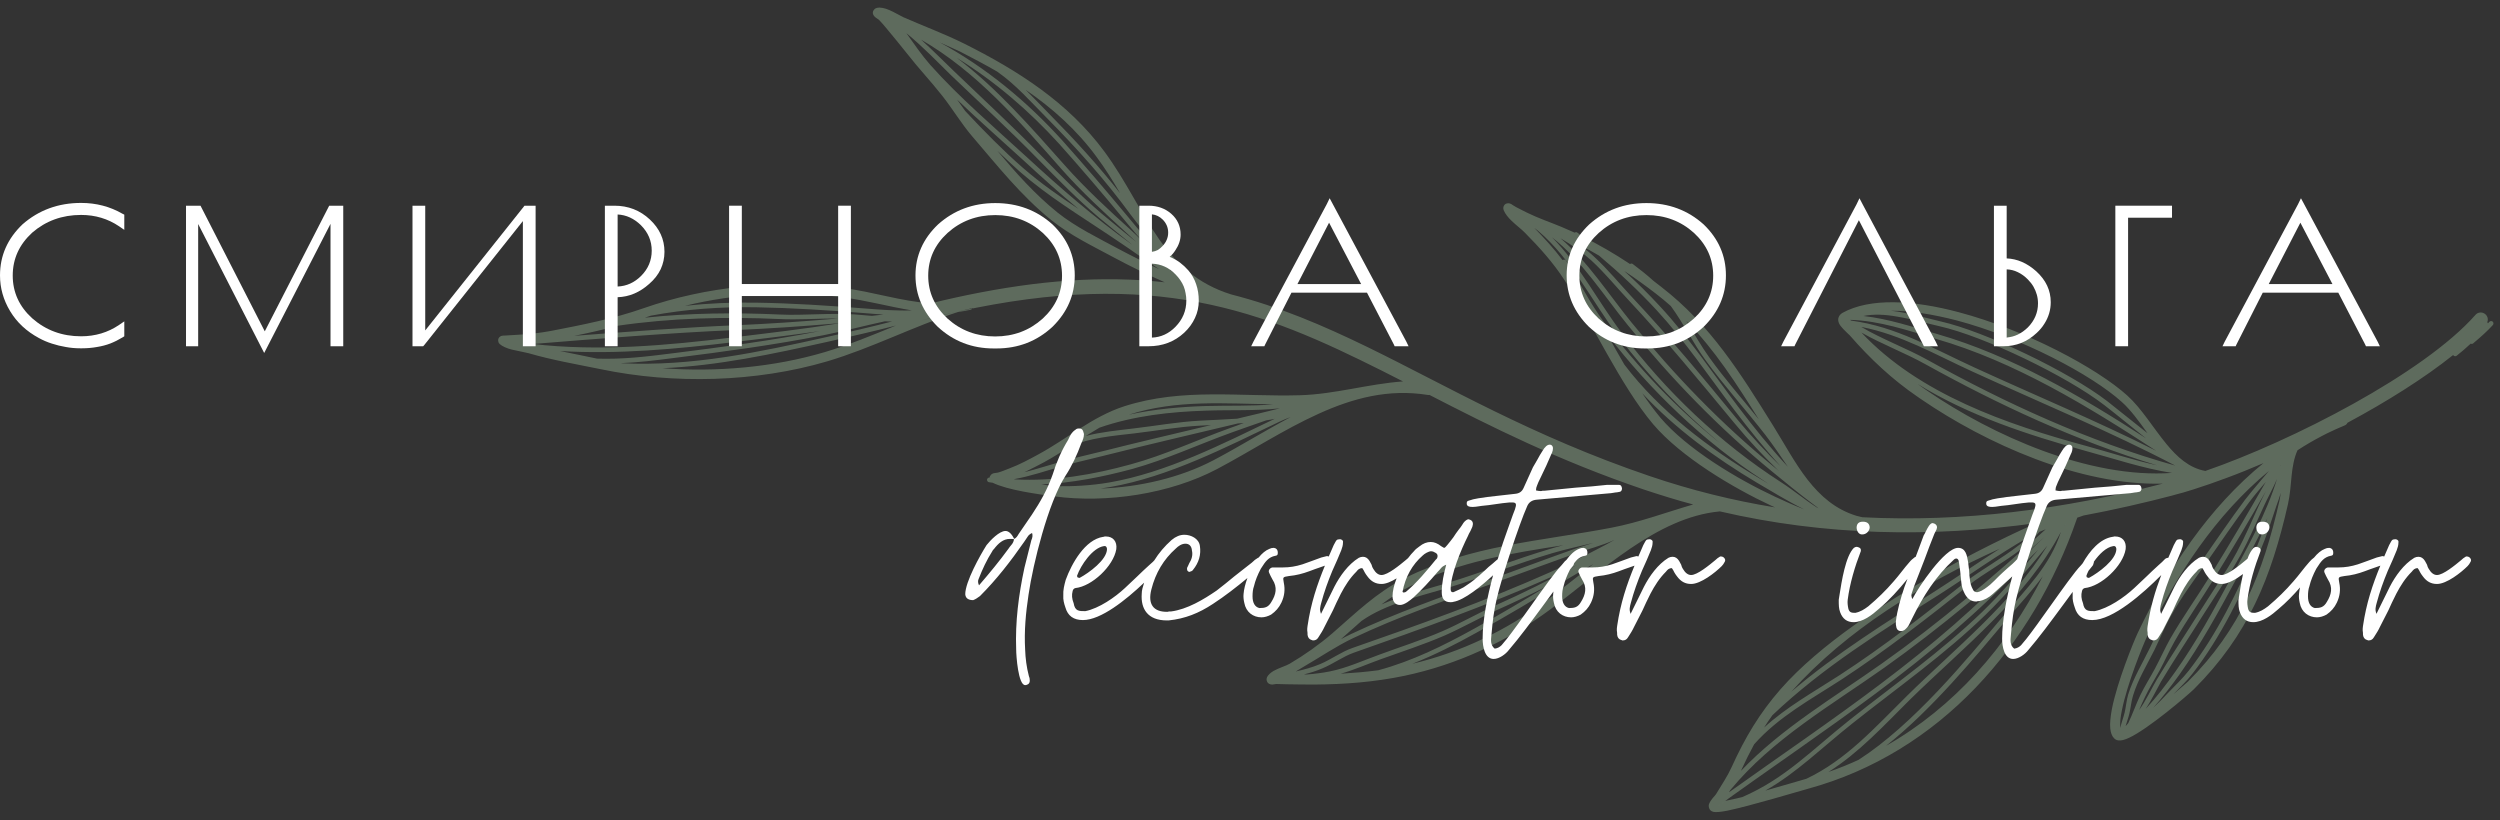 <?xml version="1.0" encoding="UTF-8"?> <svg xmlns="http://www.w3.org/2000/svg" width="259" height="85" viewBox="0 0 259 85" fill="none"><rect x="0" y="0" width="259" height="85" fill="#333333" stroke="none"/> <path fill-rule="evenodd" clip-rule="evenodd" d="M100.804 31.902C100.74 32.001 100.634 32.069 100.509 32.1C100.095 32.198 99.674 32.259 99.257 32.319C94.666 33.794 90.335 36.058 85.713 37.431C78.312 39.615 69.785 39.816 62.266 38.254C59.74 37.738 57.223 37.309 54.732 36.585C54.334 36.479 53.621 36.365 52.995 36.21C52.483 36.077 52.04 35.88 51.778 35.649C51.615 35.501 51.619 35.353 51.607 35.243C51.611 35.095 51.672 34.977 51.808 34.871C51.858 34.83 51.949 34.784 52.074 34.773C52.15 34.765 52.279 34.769 52.351 34.761C52.809 34.735 53.268 34.708 53.727 34.678C54.846 34.621 55.975 34.488 57.083 34.284C60.286 33.666 63.597 33.017 66.679 31.929C73.224 29.646 80.409 28.975 87.287 29.825C90.445 30.227 93.369 31.22 96.417 31.425H96.436C99.894 30.575 103.405 29.889 106.958 29.438C110.295 29.028 113.65 28.835 117.025 28.971C118.246 29.013 119.456 29.112 120.669 29.248C118.872 28.452 117.124 27.599 115.448 26.7C113.26 25.521 110.894 24.395 108.945 22.825C105.752 20.254 103.333 17.164 100.698 14.097C99.587 12.792 98.7 11.299 97.638 9.949C96.474 8.462 95.151 7.067 93.983 5.566C93.263 4.644 92.512 3.761 91.772 2.858C91.541 2.589 91.333 2.331 91.086 2.081C90.984 1.982 90.749 1.857 90.646 1.759C90.544 1.656 90.48 1.554 90.453 1.482C90.4 1.323 90.423 1.19 90.502 1.072C90.567 0.974 90.665 0.852 90.882 0.811C91.227 0.739 91.663 0.845 92.125 1.038C92.645 1.262 93.213 1.607 93.566 1.774C95.67 2.703 97.835 3.499 99.894 4.523C105.438 7.298 110.663 10.62 114.409 15.693C116.653 18.73 118.128 22.006 120.089 24.793C121.856 27.303 124.024 29.404 127.551 30.503C132.514 31.77 137.049 33.707 141.686 35.963C150.016 40.02 158.677 45.169 170.927 49.329C175.227 50.792 179.561 51.862 183.899 52.567C183.762 52.506 183.626 52.446 183.493 52.385C179.5 50.523 174.139 47.327 171.269 43.952C167.89 39.944 164.99 33.533 162.081 29.017C160.898 27.186 159.484 25.631 157.964 24.092C157.634 23.754 157.076 23.333 156.606 22.882C156.238 22.533 155.943 22.158 155.795 21.805C155.696 21.574 155.757 21.422 155.802 21.324C155.878 21.168 156.015 21.066 156.254 21.058C156.326 21.051 156.439 21.077 156.557 21.138C156.693 21.218 156.932 21.396 157.069 21.456C157.459 21.654 157.831 21.858 158.218 22.04C159.363 22.605 160.588 23.015 161.763 23.504C162.226 23.697 162.688 23.91 163.132 24.103C163.219 24.038 163.348 24.027 163.427 24.11C163.59 24.239 163.75 24.353 163.909 24.486C165.638 25.343 167.265 26.283 168.868 27.352C168.956 27.292 169.085 27.277 169.164 27.36C169.904 27.914 170.628 28.486 171.299 29.097C171.557 29.294 171.837 29.502 172.099 29.718C177.225 33.677 180.312 38.67 183.683 44.078C184.85 45.947 185.923 47.975 187.281 49.719C188.597 51.392 190.159 52.779 192.346 53.443C192.536 53.5 192.745 53.549 192.934 53.587C203.304 54.122 213.728 52.791 224.068 50.102C215.472 50.349 205.705 45.92 199.081 41.393C198.944 41.298 198.804 41.2 198.663 41.105C196.009 39.292 193.742 37.161 191.634 34.742C191.49 34.591 191.209 34.359 190.982 34.105C190.773 33.889 190.583 33.669 190.508 33.453C190.432 33.26 190.413 33.078 190.47 32.907C190.527 32.733 190.64 32.558 190.864 32.422C193.73 30.826 198.224 31.091 202.925 32.346C209.868 34.185 217.262 38.136 220.412 41.002C221.876 42.33 223.055 44.309 224.424 45.977C225.539 47.338 226.782 48.483 228.473 48.791C237.445 45.693 251.11 38.69 256.46 32.619C256.721 32.316 257.18 32.289 257.484 32.555C257.73 32.767 257.798 33.093 257.681 33.381C257.719 33.415 257.726 33.468 257.749 33.502C257.798 33.442 257.848 33.4 257.897 33.34C257.995 33.237 258.147 33.241 258.246 33.324C258.348 33.423 258.344 33.571 258.261 33.673C257.631 34.363 256.938 34.966 256.221 35.573C256.153 35.637 256.047 35.645 255.967 35.599C255.493 36.035 255.004 36.471 254.507 36.854C254.405 36.938 254.234 36.915 254.17 36.813C254.17 36.794 254.151 36.797 254.147 36.779C251.144 39.182 247.257 41.62 243.193 43.801C243.151 43.914 243.049 44.017 242.927 44.066C242.29 44.335 241.669 44.601 241.073 44.9C240.914 44.991 240.74 45.063 240.58 45.154C239.704 45.609 238.851 46.102 238.021 46.648C237.657 47.456 237.509 48.358 237.414 49.249C237.316 50.254 237.251 51.255 237.035 52.218C235.31 59.817 232.925 65.788 227.275 71.412C226.619 72.049 222.559 75.518 220.568 76.436C220.128 76.648 219.749 76.739 219.506 76.709C219.283 76.697 219.127 76.602 219.002 76.466C218.793 76.246 218.668 75.912 218.623 75.454C218.57 74.945 218.649 74.255 218.79 73.467C219.351 70.608 221.038 66.494 221.463 65.588C224.579 58.986 228.838 52.586 234.517 47.96L234.483 47.983C233.19 48.536 231.878 49.075 230.544 49.56C229.459 49.962 228.356 50.353 227.245 50.702C226.889 50.812 226.528 50.921 226.153 51.035C225.975 51.088 225.793 51.126 225.596 51.183C225.38 51.244 225.167 51.301 224.951 51.361C224.269 51.539 223.582 51.718 222.919 51.877C221.349 52.26 219.764 52.62 218.172 52.95C217.394 53.102 216.617 53.253 215.855 53.405C215.643 53.481 215.426 53.557 215.195 53.636C215.199 53.674 215.184 53.693 215.169 53.731C210.63 66.865 201.01 77.975 187.292 81.721C186.5 81.93 181.396 83.477 178.958 83.985C178.234 84.129 177.718 84.163 177.514 84.11C177.248 84.045 177.119 83.894 177.066 83.716C177.013 83.572 176.998 83.408 177.089 83.215C177.15 83.079 177.259 82.904 177.407 82.722C177.555 82.54 177.741 82.358 177.817 82.218C178.37 81.296 178.966 80.428 179.402 79.461C180.793 76.409 182.272 73.903 184.49 71.374C192.601 62.152 210.99 54.19 210.99 54.19C200.032 55.706 189.048 55.509 178.181 52.98C178.162 52.98 178.162 52.98 178.143 52.984C174.871 53.295 171.818 54.857 168.933 56.81C165.998 58.8 163.23 61.182 160.656 63.1C156.125 66.471 151.014 68.848 145.485 70.016C142.414 70.657 139.335 70.896 136.184 70.919C135.24 70.922 134.319 70.907 133.375 70.892C132.988 70.892 132.597 70.877 132.207 70.862C132.192 70.862 131.919 70.911 131.809 70.922C131.661 70.919 131.566 70.888 131.486 70.843C131.369 70.782 131.286 70.68 131.255 70.57C131.21 70.464 131.195 70.32 131.27 70.145C131.377 69.933 131.612 69.705 131.941 69.508C132.465 69.212 133.272 68.966 133.602 68.769C135.119 67.878 136.67 66.782 138.008 65.633C140.488 63.483 142.581 61.39 145.55 59.892C152.363 56.476 159.594 56.078 166.946 54.671C169.843 54.118 172.581 53.087 175.413 52.264C173.707 51.812 172.012 51.282 170.309 50.717C161.444 47.71 154.441 44.18 148.094 40.915C148.041 40.923 147.969 40.93 147.912 40.915C143.84 40.259 140.139 41.26 136.594 42.872C132.973 44.51 129.53 46.777 126.08 48.597C121.192 51.175 114.663 52.15 109.241 51.426C107.591 51.206 104.376 50.777 102.84 50.011C102.708 49.989 102.598 49.981 102.465 49.958C102.332 49.936 102.245 49.814 102.253 49.685C102.275 49.553 102.397 49.465 102.526 49.473C102.533 49.359 102.598 49.261 102.696 49.158C102.749 49.117 102.833 49.052 102.977 49.022C103.106 48.992 103.364 48.984 103.485 48.931C103.864 48.821 104.217 48.658 104.573 48.529C105.639 48.127 106.602 47.604 107.599 47.062C110.606 45.431 113.165 43.164 116.471 42.091C122.512 40.153 128.537 41.127 134.717 40.946C138.323 40.836 141.777 39.77 145.353 39.516C143.851 38.75 142.372 37.996 140.916 37.294C128.533 31.254 116.904 27.603 95.234 33.241L100.804 31.902ZM236.262 48.225L236.281 48.241C236.296 48.203 236.292 48.184 236.307 48.146L236.262 48.225ZM225.152 71.939C225.865 71.332 226.422 70.832 226.642 70.646C232.144 65.167 234.449 59.335 236.136 51.941C236.201 51.657 236.246 51.358 236.288 51.058C236.152 51.517 235.992 51.975 235.833 52.415C235.31 53.977 234.821 55.536 234.165 57.06C232.28 61.432 230.085 66.005 227.146 69.781C226.544 70.562 225.819 71.245 225.152 71.939ZM222.293 73.444C223.408 72.242 224.42 70.926 225.357 69.595C227.552 66.498 229.342 63.203 231.143 59.855C232.868 56.639 234.825 53.178 235.901 49.606C235.484 50.607 234.919 51.585 234.483 52.552C233.725 54.194 233.027 55.847 232.155 57.447C231.018 59.517 229.649 61.496 228.39 63.483C226.896 65.864 225.326 68.215 223.874 70.63C223.359 71.548 222.888 72.553 222.293 73.444ZM235.063 48.787C229.577 53.322 225.463 59.544 222.422 65.967C222.012 66.839 220.371 70.839 219.821 73.618C219.684 74.278 219.616 74.873 219.662 75.313C219.665 75.347 219.665 75.385 219.669 75.423C219.764 74.877 219.988 74.358 220.117 73.812C220.257 73.205 220.302 72.557 220.481 71.95C220.996 70.278 221.963 68.704 222.725 67.135C223.324 65.933 223.825 64.685 224.485 63.529C225.596 61.576 226.945 59.764 228.235 57.917C229.672 55.873 231.067 53.799 232.58 51.786C233.376 50.747 234.241 49.791 235.063 48.787ZM220.208 75.237C220.306 75.135 220.405 75.017 220.488 74.915C220.943 73.967 221.285 72.955 221.743 72.007C222.202 71.059 222.775 70.172 223.271 69.235C223.814 68.223 224.28 67.161 224.841 66.164C226.096 63.976 227.586 61.891 228.917 59.745C230.915 56.522 232.853 53.23 234.734 49.928C234.142 50.633 233.532 51.339 232.978 52.078C231.48 54.069 230.085 56.146 228.648 58.19C227.378 60.014 226.028 61.807 224.932 63.76C224.272 64.916 223.772 66.164 223.192 67.347C222.422 68.879 221.474 70.43 220.977 72.083C220.795 72.674 220.75 73.304 220.606 73.91C220.503 74.362 220.329 74.801 220.208 75.237ZM221.607 73.569C222.32 72.595 222.847 71.415 223.461 70.376C224.913 67.965 226.487 65.614 227.981 63.233C229.236 61.242 230.604 59.282 231.727 57.216C232.58 55.635 233.281 54 234.021 52.358C234.248 51.854 234.51 51.369 234.756 50.864C233.001 53.955 231.188 57.011 229.334 60.018C228.019 62.16 226.547 64.223 225.296 66.433C224.731 67.43 224.265 68.473 223.723 69.485C223.222 70.403 222.65 71.29 222.21 72.234C221.994 72.663 221.8 73.125 221.607 73.569ZM223.059 73.345C223.582 72.852 224.102 72.341 224.583 71.81C225.319 71.036 226.111 70.312 226.763 69.47C229.672 65.732 231.852 61.201 233.721 56.867C234.165 55.805 234.536 54.736 234.908 53.667C233.899 55.889 232.716 58.053 231.613 60.101C229.808 63.453 227.984 66.767 225.793 69.883C224.932 71.074 224.037 72.253 223.059 73.345ZM192.82 33.867C194.997 35.156 197.53 36.081 199.68 37.279C207.816 41.799 216.389 45.723 225.372 48.241C218.551 44.673 211.309 41.685 204.324 38.485C200.472 36.722 196.942 34.663 192.82 33.867ZM198.641 39.763C198.838 39.907 199.058 40.07 199.274 40.214C199.414 40.309 199.554 40.407 199.691 40.502C206.395 45.094 216.412 49.606 225.023 48.995C221.948 48.514 218.987 47.505 215.969 46.686C210.179 45.078 203.938 43.057 198.641 39.763ZM191.675 33.135C191.713 33.165 191.736 33.184 191.774 33.214C196.434 33.832 200.282 36.115 204.522 38.06C210.774 40.93 217.227 43.611 223.389 46.709C216.276 42.068 208.704 37.453 200.567 35.106C197.636 34.227 194.747 33.23 191.675 33.135ZM192.843 34.454C198.823 40.832 207.904 43.964 216.105 46.193C218.57 46.864 220.996 47.668 223.487 48.21C215.089 45.67 207.073 41.947 199.429 37.711C197.355 36.559 194.959 35.656 192.843 34.454ZM195.899 32.191C197.674 32.399 199.498 32.93 201.029 33.294C205.712 34.348 214.368 38.538 218.293 41.548C219.715 42.659 221.084 43.793 222.486 44.885C221.63 43.698 220.788 42.511 219.813 41.636C216.727 38.852 209.489 34.996 202.717 33.195C200.309 32.574 197.966 32.183 195.899 32.191ZM193.037 32.737C195.649 33.025 198.174 33.878 200.722 34.614C208.4 36.839 215.601 41.048 222.358 45.431C220.894 44.29 219.483 43.107 218.001 41.965C214.137 38.985 205.579 34.841 200.935 33.798C199.592 33.495 198.053 33.04 196.495 32.794C195.312 32.581 194.121 32.517 193.037 32.737ZM213.91 54.413L213.929 54.41L213.94 54.353L213.91 54.413ZM189.423 79.977C190.492 79.609 191.52 79.192 192.544 78.722C198.227 75.067 203.748 68.337 207.551 63.806C209.936 60.95 212.363 58.66 213.515 55.096C209.815 62.084 203.464 67.002 197.905 72.447C195.137 75.196 192.597 77.979 189.423 79.977ZM182.883 81.911C184.835 81.361 186.682 80.807 187.114 80.69L187.133 80.686C191.289 78.718 194.25 75.359 197.556 72.098C202.626 67.104 208.37 62.581 212.128 56.507C210.073 58.983 207.98 61.477 205.693 63.699C201.462 67.813 196.582 71.237 191.952 74.911C188.604 77.573 186.177 80.03 182.883 81.911ZM180.365 79.859C184.57 75.438 189.969 72.276 194.948 68.75C200.976 64.492 206.478 59.771 211.938 54.831C211.726 54.91 211.513 55.005 211.282 55.1C210.793 55.703 210.167 56.283 209.466 56.833C207.653 58.251 205.397 59.491 204.067 60.548C199.744 63.987 195.452 67.335 190.83 70.365C187.539 72.504 184.282 74.233 181.73 77.107C181.263 77.964 180.82 78.858 180.395 79.784C180.38 79.822 180.384 79.841 180.365 79.859ZM179.114 82.089C189.666 74.555 200.567 67.555 209.398 57.981C210.164 57.151 211.009 56.4 211.817 55.619C206.489 60.416 201.101 64.992 195.228 69.163C189.666 73.099 183.614 76.564 179.258 81.854C179.212 81.93 179.163 82.009 179.114 82.089ZM195.387 77.273C202.436 73.262 207.93 66.994 211.639 59.691C210.535 61.201 209.235 62.585 207.934 64.135C204.673 68.003 200.188 73.471 195.387 77.273ZM178.727 82.976C179.049 82.904 179.432 82.828 179.864 82.73C180.08 82.673 180.297 82.631 180.513 82.574C184.983 80.629 187.645 77.744 191.66 74.555C196.271 70.9 201.132 67.48 205.367 63.385C207.418 61.39 209.295 59.172 211.157 56.958C210.687 57.409 210.217 57.864 209.765 58.349C200.415 68.435 188.767 75.696 177.658 83.746L178.727 82.976ZM182.754 75.382C185.085 73.247 187.812 71.738 190.583 69.948C195.205 66.937 199.482 63.593 203.786 60.173C205.121 59.115 207.377 57.875 209.189 56.457C209.511 56.203 209.818 55.949 210.107 55.68C206.948 57.473 204.006 59.616 200.957 61.565C194.868 65.406 188.824 69.148 183.622 74.096C183.315 74.513 183.027 74.949 182.754 75.382ZM185.571 71.669C190.242 67.677 195.437 64.462 200.654 61.132C202.838 59.733 204.977 58.247 207.18 56.844C199.13 60.476 191.327 65.246 185.571 71.669ZM160.781 24.581C163.678 27.493 165.574 31.281 168.046 34.53C172.607 40.574 178.143 45.852 184.521 49.962C185.741 50.739 186.932 51.744 188.195 52.556C188.274 52.586 188.335 52.635 188.411 52.662C188.21 52.518 188.032 52.37 187.831 52.226C186.375 51.138 184.983 49.989 183.576 48.84C178.022 44.282 173.153 39.247 168.622 33.662C166.176 30.666 163.905 27.007 160.781 24.581ZM170.131 40.733C170.742 41.647 171.382 42.504 172.012 43.266C174.799 46.542 180.001 49.644 183.895 51.46C184.866 51.915 185.87 52.366 186.928 52.776C185.218 51.938 183.584 50.921 181.973 49.981C177.79 47.49 173.551 44.419 170.131 40.733ZM168.258 28.061C169.559 29.237 170.81 30.473 171.989 31.755C174.95 34.936 177.453 38.682 180.073 42.14C181.711 44.294 183.379 46.371 185.226 48.362C184.464 47.24 183.705 46.117 182.879 45.041C180.862 42.447 178.64 39.998 176.71 37.34C175.402 35.535 174.42 33.518 173.092 31.698C172.584 31.254 172.08 30.826 171.523 30.401C170.442 29.57 169.346 28.778 168.258 28.061ZM163.689 25.411C164.228 25.798 164.747 26.203 165.198 26.64C166.582 27.917 167.803 29.415 169.088 30.795C172.933 34.883 176.49 39.186 180.046 43.524C181.457 45.222 182.928 46.807 184.483 48.324C182.776 46.436 181.214 44.491 179.663 42.458C177.043 39 174.545 35.292 171.602 32.107C169.76 30.12 167.758 28.24 165.661 26.48C165.031 26.101 164.368 25.745 163.689 25.411ZM161.657 24.675C164.508 27.113 166.681 30.522 168.978 33.351C173.491 38.898 178.317 43.918 183.868 48.442C184.028 48.574 184.191 48.703 184.331 48.84C182.697 47.255 181.142 45.605 179.671 43.82C176.095 39.501 172.562 35.197 168.732 31.106C167.45 29.745 166.245 28.247 164.865 26.985C163.951 26.158 162.836 25.366 161.657 24.675ZM166.506 34.632C167.09 35.679 167.678 36.741 168.281 37.768C171.944 42.61 177.138 46.508 182.204 49.515C182.556 49.719 182.89 49.924 183.247 50.144C183.049 50.019 182.871 49.905 182.693 49.776C176.569 45.81 170.973 40.479 166.506 34.632ZM174.708 33.248C175.5 34.53 176.224 35.842 177.104 37.059C178.697 39.273 180.509 41.34 182.219 43.452C179.906 39.759 177.673 36.282 174.708 33.248ZM158.95 23.606C159.996 24.679 160.993 25.775 161.888 26.954L161.907 26.935C162.028 26.867 162.176 26.89 162.244 27.011C163.602 29.123 164.679 31.353 166.176 33.374C169.559 37.988 173.688 42.307 178.226 45.935C174.275 42.652 170.723 38.902 167.629 34.795C164.902 31.182 162.863 26.894 159.348 23.913C159.226 23.815 159.09 23.72 158.95 23.606ZM134.235 69.569C135.104 69.372 135.964 69.137 136.78 68.795C137.929 68.31 138.922 67.548 140.101 67.135C146.983 64.742 153.91 62.255 160.569 59.293C162.582 58.41 164.527 57.401 166.472 56.374C166.738 56.237 167.014 56.082 167.276 55.926C165.938 56.541 164.478 56.889 163.105 57.379C160.201 58.41 157.338 59.494 154.434 60.522C149.641 62.224 144.776 63.934 140.181 66.111C138.402 66.956 136.711 68.12 135.001 69.106C134.725 69.281 134.482 69.417 134.235 69.569ZM138.918 66.221C139.271 66.039 139.601 65.857 139.953 65.694C144.568 63.514 149.451 61.803 154.259 60.082C157.164 59.051 160.026 57.966 162.931 56.935C163.625 56.681 164.36 56.48 165.077 56.241C163.632 56.59 162.188 56.901 160.773 57.322C157.209 58.383 153.728 59.748 150.168 60.844C147.214 61.75 143.654 62.501 141.053 64.329C140.34 64.954 139.646 65.576 138.918 66.221ZM146.301 68.773C151.347 67.578 156.011 65.337 160.182 62.243C161.763 61.072 163.382 59.748 165.077 58.433C164.099 58.994 163.12 59.551 162.165 60.128C159.143 62.001 156.117 63.817 152.985 65.534C150.801 66.752 148.591 67.878 146.301 68.773ZM135.1 69.868L135.396 69.876C136.181 69.815 136.984 69.717 137.762 69.561C139.57 69.197 141.174 68.443 142.884 67.829C145.072 67.017 147.324 66.312 149.482 65.371C151.283 64.583 152.974 63.601 154.775 62.793C157.725 61.481 160.606 60.048 163.424 58.508C162.544 58.948 161.661 59.35 160.762 59.756C154.085 62.714 147.138 65.205 140.26 67.616C139.1 68.026 138.107 68.791 136.973 69.254C136.355 69.519 135.71 69.717 135.062 69.872L135.1 69.868ZM143.112 62.626C145.341 61.648 147.825 61.045 150.009 60.382C153.573 59.286 157.05 57.921 160.614 56.859C161.065 56.719 161.513 56.601 161.979 56.48C156.549 57.325 151.226 58.16 146.13 60.719C145.027 61.273 144.037 61.925 143.112 62.626ZM138.892 69.8C140.196 69.721 141.493 69.611 142.789 69.44C146.293 68.496 149.542 66.896 152.758 65.114C155.328 63.696 157.82 62.228 160.322 60.7C158.567 61.599 156.788 62.441 154.968 63.252C153.186 64.059 151.48 65.042 149.675 65.834C147.518 66.771 145.265 67.495 143.059 68.291C141.652 68.799 140.31 69.398 138.892 69.8ZM113.992 50.614C118.056 50.478 122.311 49.477 125.727 47.676C128.374 46.284 131.013 44.635 133.727 43.202C133.299 43.353 132.893 43.524 132.506 43.71C126.959 46.352 121.105 49.397 114.993 50.459C114.663 50.508 114.318 50.561 113.992 50.614ZM112.483 45.166C114.098 44.745 115.8 44.589 117.495 44.381C119.759 44.115 122.041 43.702 124.316 43.581C125.583 43.509 126.891 43.467 128.173 43.376C129.648 43.023 131.145 42.671 132.62 42.299C132.601 42.299 132.567 42.303 132.548 42.307C130.012 42.58 127.486 42.451 124.95 42.542C121.253 42.656 117.419 43.08 113.908 44.305C113.419 44.593 112.949 44.881 112.483 45.166ZM116.926 42.967C119.562 42.386 122.269 42.148 124.919 42.064C127.255 41.996 129.591 42.091 131.915 41.89C126.868 41.814 121.897 41.378 116.926 42.967ZM107.876 50.182C108.384 50.262 108.831 50.326 109.245 50.375C111.129 50.406 113.002 50.311 114.924 49.985C120.908 48.938 126.629 46 132.067 43.387C131.778 43.452 131.486 43.501 131.179 43.55C130 43.945 128.829 44.377 127.649 44.79C124.214 46.023 120.847 47.6 117.313 48.582C114.238 49.408 111.057 50.045 107.876 50.182ZM105.093 49.655L105.15 49.666C109.195 49.883 113.275 49.177 117.169 48.1C120.692 47.137 124.036 45.564 127.475 44.331C127.937 44.172 128.4 43.998 128.863 43.82C128.662 43.842 128.461 43.861 128.26 43.865C123.592 44.98 118.921 46.06 114.276 47.232C112.839 47.6 111.375 47.915 109.938 48.316C108.346 48.791 106.719 49.344 105.055 49.64L105.093 49.655ZM106.124 48.923C107.368 48.612 108.581 48.214 109.802 47.869C111.235 47.448 112.699 47.133 114.155 46.766C117.916 45.814 121.704 44.934 125.469 44.036C125.086 44.055 124.718 44.074 124.332 44.096C122.076 44.214 119.789 44.631 117.529 44.897C115.232 45.166 112.888 45.348 110.803 46.277C109.938 46.842 109.07 47.391 108.16 47.888C107.493 48.233 106.829 48.593 106.124 48.923ZM121.185 27.944C121.222 27.974 121.245 27.993 121.283 28.023C121.48 28.152 121.696 28.278 121.894 28.407C121.916 28.422 121.935 28.437 121.954 28.456C121.992 28.467 122.03 28.482 122.053 28.501C121.787 28.27 121.545 28.035 121.298 27.785C121.283 27.823 121.268 27.86 121.253 27.898C121.238 27.917 121.219 27.94 121.185 27.944ZM103.307 15.602C105.237 17.896 107.193 20.11 109.567 22.025C111.474 23.546 113.783 24.657 115.91 25.805C117.275 26.533 118.693 27.239 120.127 27.902L120.047 27.857C118.982 27.17 117.95 26.446 116.915 25.722C116.244 25.275 115.569 24.808 114.898 24.361C111.69 22.215 108.562 20.323 105.65 17.779C104.877 17.085 104.084 16.353 103.307 15.602ZM97.335 4.379C102.139 6.987 106.389 10.498 110.067 14.567C112.335 17.104 114.576 19.731 116.76 22.347C117.499 23.25 118.254 24.167 119.076 25.005C118.754 24.539 118.447 24.058 118.159 23.568C117.818 23.125 117.476 22.681 117.135 22.238C114.545 18.685 111.588 15.39 108.505 12.277C106.841 10.601 105.233 8.754 103.288 7.404C102.033 6.684 100.747 6.005 99.462 5.342C98.745 5.008 98.048 4.693 97.335 4.379ZM99.14 6.002C103.299 9.156 106.788 13.168 110.306 17.122C112.433 19.523 114.852 21.748 117.23 23.902C117.598 24.236 117.943 24.569 118.31 24.918C117.647 24.194 117.017 23.428 116.384 22.662C114.219 20.042 111.978 17.415 109.711 14.882C106.594 11.454 103.06 8.424 99.14 6.002ZM95.424 4.109C96.622 5.186 97.733 6.328 98.901 7.442C101.923 10.343 104.975 13.149 107.902 16.152C109.919 18.215 111.997 20.323 114.196 22.184C115.368 23.17 116.551 24.118 117.738 25.085C117.454 24.82 117.169 24.554 116.881 24.289C114.504 22.116 112.066 19.894 109.916 17.456C105.536 12.485 101.168 7.416 95.424 4.109ZM93.9 3.435C94.696 4.553 95.473 5.691 96.391 6.741C99.473 10.188 103.007 13.183 106.405 16.303C109.825 19.458 113.404 22.56 117.203 25.286L117.283 25.335C116.138 24.418 114.993 23.485 113.863 22.548C111.645 20.672 109.563 18.544 107.531 16.482C104.604 13.482 101.555 10.696 98.529 7.795C97.032 6.324 95.549 4.781 93.9 3.435ZM106.249 9.296C107.129 10.169 107.978 11.075 108.843 11.947C111.372 14.51 113.821 17.191 116.047 20.023C115.307 18.753 114.511 17.471 113.594 16.239C111.539 13.441 109.025 11.211 106.249 9.296ZM99.151 10.313C99.432 10.707 99.712 11.101 99.993 11.496C101.877 13.517 103.955 15.629 105.98 17.395C107.819 18.996 109.764 20.345 111.743 21.657C109.81 20.046 107.921 18.359 106.071 16.648C103.769 14.54 101.403 12.478 99.151 10.313ZM70.956 31.683C73.402 31.417 75.882 31.311 78.361 31.356C82.115 31.417 85.793 31.656 89.57 31.956C91.189 32.084 92.842 32.213 94.48 32.157C92.08 31.773 89.683 31.095 87.143 30.78C81.816 30.105 76.253 30.39 70.956 31.683ZM68.621 38.147C74.274 38.568 80.147 38.049 85.433 36.483C87.958 35.728 90.385 34.727 92.83 33.722C90.491 34.329 88.148 34.86 85.801 35.395C80.06 36.676 74.407 37.893 68.621 38.147ZM64.34 37.62C64.359 37.62 64.378 37.635 64.397 37.635C71.669 37.984 78.604 36.49 85.698 34.905C87.951 34.401 90.188 33.882 92.436 33.301C92.178 33.309 91.92 33.301 91.678 33.286C89.566 33.741 87.446 34.306 85.346 34.72C80.208 35.74 75.036 36.43 69.823 37.086C67.84 37.34 66.088 37.556 64.34 37.62ZM66.801 32.915C71.457 32.422 76.159 32.373 80.773 32.585C83.275 32.703 86.032 32.403 88.542 32.574C89.156 32.623 89.752 32.672 90.328 32.725C90.73 32.684 91.132 32.642 91.534 32.585C90.866 32.539 90.214 32.498 89.543 32.437C85.766 32.138 82.089 31.899 78.354 31.834C74.676 31.766 71.047 32.024 67.422 32.703C67.282 32.755 67.157 32.786 67.032 32.835C66.96 32.862 66.869 32.888 66.801 32.915ZM55.191 35.637C62.061 36.434 69.14 35.789 75.939 34.955C79.677 34.504 83.359 34.075 87.067 33.48C86.847 33.499 86.642 33.502 86.422 33.525C82.984 33.817 79.594 34.048 76.139 34.196C69.872 34.447 61.523 35.125 55.191 35.637ZM59.479 34.795C64.988 34.367 71.199 33.904 76.124 33.7C79.563 33.556 82.953 33.324 86.373 33.032C86.521 33.017 86.665 33.002 86.813 32.987C84.8 32.991 82.676 33.15 80.727 33.051C75.203 32.801 69.496 32.934 63.949 33.753C62.497 34.158 60.98 34.496 59.479 34.795ZM58.011 36.365C59.297 36.638 60.575 36.877 61.856 37.154C64.507 37.237 66.876 36.961 69.735 36.596C74.839 35.952 79.92 35.288 84.951 34.299C81.967 34.731 78.998 35.087 75.988 35.448C70.118 36.153 63.995 36.733 58.011 36.365Z" fill="#8BA489" fill-opacity="0.5"></path> <path fill-rule="evenodd" clip-rule="evenodd" d="M106.205 70.977C106.274 70.977 106.344 70.977 106.381 70.94C106.632 70.87 106.738 70.657 106.664 70.263C106.664 70.24 106.648 70.197 106.626 70.136L106.626 70.136C106.616 70.11 106.606 70.081 106.594 70.049C106.344 69.088 106.237 68.197 106.205 67.306C106.093 65.348 106.274 63.492 106.557 61.603C107.021 58.396 108.59 52.09 110.372 49.31C111.049 48.275 111.583 47.133 112.01 45.959L112.048 45.873C112.178 45.583 112.298 45.317 112.298 44.961L112.29 44.931C112.189 44.558 112.144 44.391 111.764 44.391C111.62 44.391 111.514 44.423 111.407 44.53C111.015 44.779 110.839 45.169 110.664 45.556L110.66 45.565C109.982 46.669 109.444 47.88 109.054 49.166C108.52 50.697 107.769 52.015 106.915 53.301L105.527 55.329L105.5 55.375C105.401 55.545 105.293 55.732 105.063 55.83C104.812 55.296 104.492 55.008 104.172 55.008C103.532 55.008 102.603 55.974 102.209 56.47C101.531 57.542 100 60.285 100 61.566C100.037 62.03 100.394 62.174 100.821 62.174C101.072 62.079 101.242 61.956 101.448 61.807C101.475 61.787 101.503 61.767 101.531 61.747C103.244 60.034 104.706 58.146 106.093 56.15C106.144 56.07 106.201 55.988 106.257 55.907L106.257 55.907L106.258 55.907L106.258 55.907L106.258 55.907L106.258 55.907L106.258 55.907L106.258 55.907L106.258 55.907L106.258 55.907L106.258 55.907L106.258 55.907L106.258 55.906L106.258 55.906L106.258 55.906L106.258 55.906L106.258 55.906C106.325 55.809 106.393 55.712 106.451 55.617C106.557 55.435 106.701 55.329 106.915 55.222V55.19C107.021 55.473 106.952 55.723 106.845 55.974C106.72 56.454 106.604 56.926 106.488 57.398C106.372 57.871 106.256 58.343 106.13 58.823C105.527 61.64 105.17 64.42 105.276 67.269C105.276 67.947 105.49 70.977 106.205 70.977ZM101.425 60.642C101.318 60.392 101.285 60.178 101.392 59.965C101.782 58.967 102.209 58.039 102.817 57.078C102.846 56.995 102.895 56.954 102.932 56.922C102.943 56.914 102.953 56.906 102.961 56.897C103.42 56.294 103.921 55.83 104.636 55.83C104.812 55.83 104.956 55.83 105.063 55.867C105.026 56.043 104.956 56.22 104.85 56.364C104.81 56.416 104.766 56.469 104.721 56.523C104.642 56.617 104.56 56.716 104.492 56.828C103.532 58.146 102.529 59.357 101.425 60.642ZM118.532 60.365C116.639 62.164 114.049 64.239 112.191 64.239C111.23 64.239 110.622 63.812 110.372 62.921C110.232 62.531 110.126 62.104 110.158 61.709C110.126 61.118 110.259 60.625 110.4 60.104L110.409 60.071C111.017 58.396 112.404 55.899 114.293 55.616C114.33 55.616 114.4 55.616 114.437 55.579H114.581C115.291 55.579 115.755 56.08 115.648 56.897C115.36 58.647 113.119 60.749 111.406 60.925C111.263 60.962 111.156 61.069 111.123 61.245C111.017 61.64 111.049 62.03 111.23 62.494C111.369 63.315 111.764 63.315 112.441 63.315C113.866 63.027 115.504 61.89 116.539 60.925C116.767 60.717 116.994 60.499 117.222 60.28L117.222 60.28L117.222 60.28C117.421 60.089 117.621 59.898 117.82 59.714C118.214 59.324 118.641 58.93 119.068 58.54C119.122 58.486 119.184 58.433 119.247 58.38C119.31 58.326 119.372 58.273 119.426 58.22C119.478 58.166 119.529 58.112 119.581 58.06C120.059 57.291 120.65 56.587 121.383 55.937C121.815 55.58 122.241 55.403 122.706 55.403C123.378 55.403 124.2 55.793 124.307 56.545C124.45 57.468 124.2 58.29 123.597 59.037C123.559 59.111 123.453 59.181 123.309 59.218H123.272C123.272 59.251 123.272 59.251 123.239 59.251C123.133 59.251 122.989 59.144 122.989 59.037C122.952 58.893 122.989 58.786 123.058 58.68C123.077 58.626 123.104 58.573 123.13 58.52C123.157 58.466 123.184 58.413 123.202 58.359C123.453 57.97 123.597 57.506 123.485 57.041C123.453 56.577 123.202 56.327 122.812 56.327C122.418 56.327 122.061 56.577 121.815 56.828C120.566 57.932 119.708 59.357 119.281 61.07C118.891 62.601 119.494 63.385 120.886 63.385C120.956 63.385 121.03 63.385 121.1 63.348H121.313C122.989 63.135 124.701 62.105 126.052 61.176C126.659 60.712 127.267 60.216 127.871 59.715C128.175 59.483 128.477 59.242 128.78 59.002L128.78 59.002C129.083 58.762 129.386 58.522 129.69 58.29C129.743 58.236 129.797 58.191 129.85 58.146C129.903 58.101 129.957 58.056 130.01 58.002L130.01 58.002L130.01 58.002L130.01 58.002L130.01 58.002L130.01 58.002L130.01 58.002L130.01 58.002L130.01 58.002L130.01 58.002L130.01 58.002L130.01 58.002L130.01 58.002L130.01 58.002L130.01 58.002L130.01 58.002C130.117 57.932 130.224 57.863 130.33 57.789C130.351 57.782 130.37 57.776 130.388 57.77C130.731 57.345 131.11 57.017 131.508 56.864C131.651 56.79 131.795 56.758 131.972 56.758C132.222 56.79 132.329 56.934 132.366 57.111C132.399 57.361 132.399 57.542 132.148 57.575C131.404 57.706 131.072 58.222 130.72 58.77L130.72 58.77C130.686 58.823 130.651 58.876 130.616 58.93C130.296 59.538 130.046 60.141 129.906 60.749C129.8 61.032 129.763 61.389 129.763 61.784C129.763 62.457 130.013 62.888 130.473 62.995C131.043 62.995 131.401 62.921 131.721 62.35C132.185 61.603 132.366 60.855 131.828 60.034C131.688 59.783 131.582 59.57 131.475 59.324C131.364 59.074 131.582 58.823 131.828 58.786H132.932C133.61 58.786 134.255 58.679 134.928 58.466C135.109 58.406 135.299 58.336 135.488 58.267L135.488 58.267L135.488 58.267L135.488 58.267C135.638 58.212 135.787 58.157 135.93 58.108C136.09 58.055 136.25 57.993 136.41 57.932C136.571 57.87 136.731 57.809 136.891 57.756L137.462 57.612C137.528 57.612 137.595 57.627 137.658 57.655C137.824 57.268 137.995 56.874 138.172 56.471C138.213 56.403 138.248 56.334 138.283 56.268C138.338 56.161 138.391 56.06 138.46 55.974C138.529 55.9 138.636 55.867 138.78 55.867H138.886C139.1 55.937 139.17 56.044 139.132 56.22C139.132 56.471 139.063 56.721 138.956 57.004C138.689 57.678 138.385 58.351 138.083 59.021L138.028 59.144C137.569 60.248 137.174 61.352 136.891 62.425L136.882 62.459C136.778 62.835 136.683 63.183 136.854 63.566H136.817L136.854 63.599L138.241 60.782C138.812 59.677 139.671 58.466 140.775 57.788C140.914 57.719 141.058 57.682 141.202 57.682C141.485 57.682 141.699 57.826 141.88 58.109C141.949 58.22 142.024 58.359 142.093 58.503C142.13 58.679 142.2 58.823 142.27 58.93C142.52 59.357 142.803 59.571 143.128 59.571C143.768 59.571 145.017 58.54 145.62 58.039C145.702 57.957 145.785 57.887 145.873 57.822C146.083 57.541 146.299 57.289 146.51 57.078C146.617 56.934 146.798 56.79 147.044 56.614C147.439 56.294 147.828 56.15 148.223 56.15C148.58 56.15 148.937 56.294 149.29 56.577C149.346 56.61 149.395 56.64 149.437 56.665L149.437 56.665C149.53 56.722 149.588 56.758 149.61 56.758C149.685 56.758 149.791 56.651 149.935 56.47C150.149 56.219 150.362 55.936 150.576 55.653L150.576 55.653C150.738 55.388 150.932 55.127 151.129 54.862L151.179 54.795C151.245 54.729 151.298 54.649 151.355 54.565C151.39 54.512 151.426 54.458 151.467 54.405C151.484 54.379 151.501 54.35 151.519 54.32L151.519 54.32C151.575 54.229 151.637 54.128 151.717 54.047C151.894 53.871 152.037 53.797 152.144 53.797C152.164 53.797 152.2 53.811 152.25 53.831C152.281 53.843 152.317 53.857 152.358 53.871C152.608 54.01 152.641 54.261 152.534 54.581C152.479 54.723 152.422 54.84 152.366 54.953C152.351 54.983 152.336 55.014 152.321 55.045C152.214 55.222 152.144 55.365 152.07 55.546C151.392 56.897 150.288 59.5 150.288 61.032C150.288 61.245 150.362 61.352 150.501 61.352C150.576 61.352 150.608 61.352 150.645 61.319L150.645 61.319C150.965 61.176 151.286 61.032 151.611 60.855C151.686 60.804 151.763 60.754 151.84 60.703C152.2 60.464 152.577 60.215 152.928 59.89C153.128 59.737 153.312 59.568 153.493 59.403C153.603 59.302 153.711 59.203 153.819 59.111C154.065 58.86 154.353 58.609 154.673 58.359C154.727 58.305 154.78 58.261 154.833 58.217C154.887 58.173 154.94 58.129 154.994 58.076C155.036 58.03 155.095 57.986 155.158 57.943C155.526 56.738 155.915 55.6 156.274 54.619C156.37 54.361 156.455 54.118 156.538 53.883L156.538 53.882L156.539 53.882L156.539 53.882C156.673 53.5 156.8 53.139 156.952 52.763C157.133 52.229 157.096 52.053 156.669 52.053H156.386C155.922 52.09 155.421 52.16 154.956 52.229C154.46 52.303 153.959 52.373 153.495 52.41C153.398 52.421 153.297 52.437 153.194 52.454C152.996 52.485 152.793 52.517 152.604 52.517C152.427 52.517 152.321 52.517 152.214 52.48C152.07 52.443 152 52.373 151.963 52.266C151.931 52.053 151.963 51.909 152.144 51.872C152.245 51.853 152.335 51.821 152.42 51.791C152.483 51.768 152.544 51.747 152.604 51.733L152.683 51.717L152.683 51.716L152.683 51.716C152.836 51.685 152.987 51.654 153.142 51.626C153.782 51.519 154.423 51.445 155.063 51.375C155.667 51.31 156.266 51.241 156.835 51.175L156.952 51.162C157.384 51.125 157.667 50.948 157.843 50.554L158.808 48.419C158.896 48.275 158.976 48.133 159.057 47.99C159.137 47.847 159.217 47.705 159.305 47.561C159.449 47.278 159.625 46.99 159.806 46.707C160.057 46.28 160.303 46.066 160.553 46.066C160.697 46.066 160.804 46.136 160.873 46.312C160.91 46.493 160.873 46.776 160.697 47.097C160.388 47.853 160.036 48.584 159.677 49.33L159.677 49.33L159.677 49.33L159.677 49.33L159.676 49.331L159.676 49.333C159.577 49.537 159.478 49.743 159.379 49.951C159.36 50.004 159.334 50.067 159.307 50.129C159.28 50.192 159.254 50.255 159.235 50.308C159.166 50.447 159.128 50.628 159.128 50.805L159.162 50.812C159.323 50.846 159.458 50.874 159.593 50.874C159.662 50.874 159.732 50.874 159.806 50.842H159.982C160.98 50.735 162.052 50.628 163.226 50.522C164.405 50.447 165.472 50.34 166.47 50.234H167.751C167.895 50.234 168.001 50.34 168.039 50.591C168.039 50.767 167.969 50.911 167.825 50.948C167.779 50.957 167.736 50.965 167.695 50.973C167.573 50.997 167.468 51.018 167.361 51.018C167.284 51.038 167.209 51.047 167.128 51.057C167.057 51.066 166.981 51.075 166.897 51.092L159.235 51.765C158.734 51.802 158.381 52.016 158.2 52.48C157.384 54.299 155.527 59.965 155.063 62.03C154.78 63.209 154.636 64.346 154.53 65.594C154.524 65.678 154.514 65.764 154.505 65.852C154.455 66.325 154.4 66.84 154.85 67.2C155.17 67.163 155.383 67.019 155.564 66.843C155.653 66.736 155.742 66.629 155.831 66.522C155.921 66.416 156.01 66.309 156.098 66.202C156.726 65.411 157.641 64.126 158.568 62.823L158.568 62.822C159.853 61.015 161.163 59.174 161.764 58.573C161.815 58.508 161.873 58.441 161.932 58.374L161.932 58.374C161.998 58.298 162.065 58.222 162.122 58.146C162.167 58.1 162.22 58.055 162.279 58.012C162.668 57.471 163.113 57.045 163.583 56.864C163.727 56.79 163.871 56.758 164.047 56.758C164.297 56.79 164.404 56.934 164.441 57.111C164.474 57.361 164.474 57.542 164.223 57.575C163.684 57.669 163.361 57.967 163.091 58.331C163.081 58.364 163.067 58.399 163.05 58.434C163.05 58.504 163.013 58.573 162.943 58.647C162.855 58.753 162.757 58.873 162.652 59.005C162.351 59.588 162.115 60.166 161.982 60.749C161.875 61.032 161.838 61.389 161.838 61.784C161.838 62.457 162.089 62.888 162.548 62.995C163.119 62.995 163.476 62.921 163.796 62.35C164.26 61.603 164.441 60.855 163.903 60.034C163.764 59.783 163.657 59.57 163.55 59.324C163.439 59.074 163.657 58.823 163.903 58.786H165.008C165.685 58.786 166.33 58.679 167.003 58.466C167.184 58.406 167.374 58.336 167.563 58.267L167.563 58.267L167.563 58.267L167.563 58.267C167.713 58.212 167.862 58.157 168.005 58.108C168.166 58.055 168.326 57.993 168.486 57.932L168.486 57.932C168.646 57.87 168.806 57.809 168.966 57.756L169.537 57.612C169.603 57.612 169.67 57.627 169.733 57.655C169.899 57.268 170.071 56.874 170.247 56.471C170.288 56.403 170.324 56.334 170.358 56.268L170.358 56.268C170.413 56.161 170.466 56.06 170.535 55.974C170.604 55.9 170.711 55.867 170.855 55.867H170.962C171.175 55.937 171.245 56.044 171.208 56.22C171.208 56.471 171.138 56.721 171.031 57.004C170.765 57.678 170.461 58.351 170.158 59.021L170.103 59.144C169.644 60.248 169.249 61.352 168.966 62.425L168.957 62.459C168.853 62.835 168.758 63.183 168.929 63.566H168.892L168.929 63.599L170.317 60.782C170.888 59.677 171.746 58.466 172.851 57.788C172.99 57.719 173.134 57.682 173.277 57.682C173.561 57.682 173.774 57.826 173.955 58.109C174.025 58.22 174.099 58.359 174.168 58.503C174.206 58.679 174.275 58.823 174.345 58.93C174.595 59.357 174.879 59.571 175.203 59.571C175.844 59.571 177.092 58.54 177.695 58.039C177.839 57.895 177.983 57.788 178.159 57.682C178.197 57.649 178.229 57.649 178.303 57.649C178.41 57.649 178.48 57.682 178.586 57.756C178.73 57.895 178.767 58.039 178.693 58.183C178.586 58.396 178.48 58.54 178.373 58.647C177.695 59.325 176.201 60.499 175.203 60.499C174.595 60.499 174.131 60.248 173.742 59.714L173.713 59.676C173.616 59.546 173.522 59.419 173.454 59.287C173.384 59.144 173.315 59 173.208 58.86C172.884 58.86 172.745 59.036 172.601 59.216L172.6 59.218C171.922 59.891 171.426 60.675 170.994 61.496L170.909 61.667L170.909 61.668C170.654 62.181 170.399 62.695 170.177 63.209L170.069 63.424C169.818 63.922 169.566 64.422 169.286 64.954C169.121 65.313 168.929 65.611 168.707 65.957L168.641 66.058C168.535 66.239 168.358 66.346 168.145 66.346H168.038C168.038 66.309 168.001 66.309 167.969 66.309C167.718 66.239 167.574 66.058 167.537 65.775C167.537 65.631 167.537 65.487 167.504 65.311C167.504 65.167 167.504 65.023 167.537 64.847C167.881 62.492 168.519 60.592 169.336 58.602C169.173 58.66 169.011 58.716 168.85 58.771L168.85 58.772C168.465 58.905 168.085 59.036 167.718 59.18C167.04 59.431 166.363 59.607 165.615 59.677C164.972 59.778 164.973 59.783 165.066 60.304L165.082 60.392C165.221 61.069 165.151 61.747 164.831 62.424C164.581 62.958 164.223 63.348 163.764 63.672C163.439 63.849 163.086 63.956 162.766 63.956C161.908 63.956 161.16 63.422 160.984 62.457C160.91 62.136 160.877 61.816 160.91 61.533C160.916 61.453 160.925 61.368 160.937 61.281C160.763 61.518 160.589 61.754 160.42 61.985L160.42 61.985C160.245 62.224 160.075 62.456 159.913 62.675L159.836 62.78C158.678 64.352 157.428 66.05 156.312 67.344C155.991 67.771 155.314 68.267 154.743 68.267C153.819 68.267 153.601 66.987 153.601 66.165C153.601 64.239 154.067 61.871 154.682 59.597C153.461 60.727 151.716 62.162 150.576 62.35C150.501 62.387 150.395 62.387 150.255 62.387C149.647 62.387 149.364 62.029 149.364 61.352C149.364 60.391 149.578 59.463 149.828 58.502C149.578 58.609 149.397 58.716 149.29 58.86C149.183 58.999 149.044 59.143 148.937 59.25C148.116 60.215 147.332 61.069 146.441 61.89C146.121 62.173 145.513 62.675 145.049 62.675C144.589 62.675 144.301 62.387 144.264 61.816C144.264 61.23 144.429 60.57 144.69 59.917C144.15 60.251 143.586 60.499 143.128 60.499C142.52 60.499 142.056 60.248 141.666 59.714L141.638 59.677C141.541 59.546 141.446 59.419 141.379 59.287L141.378 59.287C141.309 59.144 141.239 59 141.133 58.86C140.809 58.86 140.669 59.036 140.526 59.216L140.525 59.218C139.847 59.891 139.351 60.675 138.919 61.496L138.834 61.668C138.579 62.181 138.324 62.695 138.102 63.209L137.994 63.423C137.743 63.922 137.491 64.422 137.211 64.954C137.046 65.313 136.854 65.611 136.631 65.957L136.566 66.058C136.459 66.239 136.283 66.346 136.07 66.346H135.963C135.963 66.309 135.926 66.309 135.893 66.309C135.643 66.239 135.499 66.058 135.462 65.775C135.462 65.631 135.462 65.487 135.429 65.311C135.429 65.167 135.429 65.023 135.462 64.847C135.806 62.492 136.444 60.592 137.26 58.602C137.098 58.66 136.936 58.716 136.775 58.772C136.39 58.905 136.01 59.036 135.642 59.18C134.965 59.431 134.287 59.607 133.54 59.677C132.897 59.778 132.898 59.783 132.991 60.304L133.006 60.392C133.146 61.069 133.076 61.747 132.756 62.424C132.505 62.958 132.148 63.348 131.688 63.672C131.364 63.849 131.011 63.956 130.691 63.956C129.832 63.956 129.085 63.422 128.909 62.457C128.834 62.136 128.802 61.816 128.834 61.533C128.868 61.07 129.01 60.485 129.232 59.885C128.089 60.828 126.921 61.743 125.662 62.564C124.2 63.529 122.775 64.1 121.063 64.276H120.886C118.891 64.276 118.176 63.065 118.283 61.534C118.283 61.309 118.313 61.17 118.346 61.017L118.357 60.963C118.411 60.76 118.47 60.561 118.532 60.365ZM111.871 59.858C111.839 59.886 111.783 59.866 111.7 59.836C111.686 59.831 111.672 59.826 111.657 59.821C111.62 59.821 111.583 59.751 111.583 59.644C111.977 58.54 113.189 56.758 114.363 56.577C114.544 56.544 114.65 56.614 114.687 56.865C114.687 58.002 112.799 59.357 111.871 59.858ZM145.373 61.389C145.373 61.37 145.373 61.361 145.369 61.357C145.364 61.352 145.355 61.352 145.336 61.352L145.299 61.319C145.587 59.783 146.297 58.502 147.401 57.542C147.582 57.361 148.009 57.11 148.26 57.11C148.436 57.11 148.58 57.185 148.756 57.291C148.937 57.398 148.97 57.574 148.9 57.788C148.871 57.871 148.823 57.912 148.785 57.944L148.771 57.955C148.766 57.96 148.761 57.964 148.756 57.969C147.796 59.143 146.831 60.322 145.694 61.282C145.619 61.352 145.513 61.389 145.373 61.389ZM192.025 64.457C192.99 64.457 193.951 63.705 194.628 63.102C195.748 62.161 196.705 61.093 197.613 59.974C197.507 60.255 197.401 60.537 197.299 60.818C196.909 61.997 196.551 63.171 196.408 64.419C196.408 64.633 196.408 64.777 196.445 64.884C196.482 65.204 196.658 65.38 196.946 65.38C197.085 65.38 197.192 65.348 197.299 65.273C197.512 65.097 197.693 64.916 197.8 64.67C197.853 64.563 197.907 64.455 197.96 64.347C198.013 64.239 198.067 64.132 198.12 64.025C199.224 61.784 200.58 59.644 202.431 57.969C202.505 57.895 202.575 57.862 202.682 57.862C202.789 57.862 202.895 57.969 202.932 58.145C202.953 58.341 202.983 58.536 203.012 58.725L203.012 58.726L203.012 58.726L203.012 58.726L203.012 58.726L203.012 58.727C203.036 58.883 203.059 59.035 203.076 59.18C203.106 59.507 203.14 59.829 203.173 60.155L203.183 60.248C203.215 60.675 203.322 61.106 203.573 61.566C203.861 62.067 204.25 62.317 204.714 62.317C204.752 62.317 204.821 62.317 204.891 62.28H205.035C205.568 62.173 206.032 61.923 206.459 61.533C206.521 61.477 206.624 61.385 206.755 61.266L206.755 61.266L206.755 61.266C207.176 60.886 207.889 60.243 208.47 59.712C207.87 61.951 207.42 64.272 207.42 66.165C207.42 66.987 207.638 68.267 208.562 68.267C209.133 68.267 209.81 67.771 210.13 67.344C211.247 66.05 212.497 64.352 213.654 62.78L213.654 62.78L213.732 62.675C213.894 62.456 214.064 62.223 214.239 61.985L214.243 61.98C214.402 61.763 214.565 61.54 214.729 61.318C214.721 61.444 214.72 61.574 214.727 61.709C214.694 62.104 214.801 62.531 214.94 62.921C215.191 63.812 215.799 64.239 216.759 64.239C218.899 64.239 222.008 61.489 223.908 59.576C223.277 61.227 222.784 62.878 222.496 64.847C222.464 65.023 222.464 65.167 222.464 65.311C222.496 65.487 222.496 65.631 222.496 65.775C222.533 66.058 222.677 66.239 222.928 66.309C222.96 66.309 222.997 66.309 222.997 66.346H223.104C223.318 66.346 223.494 66.239 223.601 66.058L223.666 65.957C223.889 65.611 224.081 65.313 224.246 64.954C224.526 64.422 224.777 63.922 225.028 63.424L225.137 63.209C225.358 62.695 225.613 62.181 225.868 61.668L225.869 61.667L225.953 61.496C226.385 60.675 226.882 59.891 227.559 59.218L227.56 59.216C227.704 59.036 227.843 58.86 228.167 58.86C228.274 59 228.343 59.144 228.413 59.287C228.481 59.419 228.576 59.546 228.673 59.677L228.701 59.714C229.091 60.248 229.555 60.499 230.163 60.499C230.811 60.499 231.668 60.003 232.376 59.47C232.198 60.272 232.069 61.1 231.964 61.77L231.963 61.773L231.959 61.799C231.941 61.917 231.923 62.03 231.906 62.137C231.906 62.675 231.906 63.028 232.05 63.422C232.296 64.1 232.76 64.457 233.438 64.457C234.403 64.457 235.363 63.705 236.041 63.102C236.861 62.413 237.594 61.655 238.284 60.859C238.23 61.101 238.194 61.329 238.179 61.533C238.147 61.816 238.179 62.136 238.253 62.457C238.43 63.422 239.177 63.956 240.035 63.956C240.356 63.956 240.708 63.849 241.033 63.672C241.493 63.348 241.85 62.958 242.101 62.424C242.421 61.747 242.49 61.069 242.351 60.392L242.336 60.304C242.243 59.783 242.242 59.778 242.885 59.677C243.632 59.607 244.31 59.431 244.987 59.18C245.355 59.036 245.734 58.905 246.119 58.772C246.28 58.716 246.443 58.66 246.605 58.602C245.789 60.592 245.151 62.492 244.806 64.847C244.774 65.023 244.774 65.167 244.774 65.311C244.806 65.487 244.806 65.631 244.806 65.775C244.844 66.058 244.987 66.239 245.238 66.309C245.27 66.309 245.308 66.309 245.308 66.346H245.414C245.628 66.346 245.804 66.239 245.911 66.058C245.933 66.024 245.955 65.99 245.976 65.957C246.199 65.612 246.391 65.314 246.556 64.954C246.836 64.422 247.088 63.922 247.339 63.423L247.447 63.209C247.668 62.695 247.923 62.182 248.179 61.668C248.207 61.611 248.235 61.554 248.264 61.496C248.695 60.675 249.192 59.891 249.869 59.218L249.871 59.216C250.014 59.036 250.153 58.86 250.477 58.86C250.584 59 250.654 59.144 250.723 59.287C250.791 59.419 250.886 59.546 250.983 59.677L251.011 59.714C251.401 60.248 251.865 60.499 252.473 60.499C253.471 60.499 254.965 59.325 255.642 58.647C255.749 58.54 255.856 58.396 255.963 58.183C256.037 58.039 256 57.895 255.856 57.756C255.749 57.682 255.68 57.649 255.573 57.649C255.499 57.649 255.466 57.649 255.429 57.682C255.253 57.788 255.109 57.895 254.965 58.039C254.362 58.54 253.113 59.571 252.473 59.571C252.148 59.571 251.865 59.357 251.614 58.93C251.545 58.823 251.475 58.679 251.438 58.503C251.368 58.359 251.294 58.22 251.224 58.109C251.044 57.826 250.83 57.682 250.547 57.682C250.403 57.682 250.259 57.719 250.12 57.788C249.016 58.466 248.157 59.677 247.586 60.782L246.199 63.599L246.161 63.566H246.199C246.027 63.183 246.123 62.835 246.226 62.459L246.236 62.425C246.519 61.352 246.913 60.248 247.373 59.144L247.428 59.02C247.73 58.351 248.034 57.678 248.301 57.004C248.408 56.721 248.477 56.471 248.477 56.22C248.514 56.044 248.445 55.937 248.231 55.867H248.125C247.981 55.867 247.874 55.9 247.804 55.974C247.736 56.06 247.683 56.161 247.628 56.268C247.593 56.334 247.558 56.403 247.517 56.471C247.34 56.874 247.168 57.268 247.003 57.655C246.939 57.627 246.872 57.612 246.806 57.612L246.235 57.756C246.075 57.809 245.915 57.87 245.755 57.932C245.595 57.993 245.435 58.055 245.275 58.108C245.131 58.157 244.982 58.212 244.833 58.267C244.644 58.336 244.454 58.406 244.272 58.466C243.6 58.679 242.954 58.786 242.277 58.786H241.172C240.926 58.823 240.708 59.074 240.82 59.324C240.926 59.57 241.033 59.783 241.172 60.034C241.711 60.855 241.53 61.603 241.066 62.35C240.745 62.921 240.388 62.995 239.817 62.995C239.358 62.888 239.107 62.457 239.107 61.784C239.107 61.389 239.144 61.032 239.251 60.749C239.39 60.141 239.641 59.538 239.961 58.93C239.996 58.876 240.03 58.823 240.064 58.77L240.065 58.77C240.416 58.222 240.748 57.706 241.493 57.575C241.743 57.542 241.743 57.361 241.711 57.111C241.674 56.934 241.567 56.79 241.316 56.758C241.14 56.758 240.996 56.79 240.852 56.864C240.456 57.017 240.077 57.343 239.736 57.766C239.559 57.902 239.388 58.043 239.248 58.22C238.965 58.54 238.677 58.893 238.426 59.218C238.18 59.538 237.893 59.891 237.609 60.215C236.788 61.176 235.934 61.997 234.969 62.814C234.542 63.134 234.152 63.385 233.618 63.492C233.224 63.492 233.011 63.455 232.904 63.065C232.834 62.745 232.797 62.424 232.834 62.137C233.048 60.461 233.581 58.679 234.189 57.111C234.222 56.934 234.189 56.791 234.008 56.721C233.986 56.713 233.966 56.706 233.946 56.699C233.873 56.672 233.817 56.651 233.758 56.651C233.688 56.651 233.581 56.684 233.475 56.758C233.222 57.01 233.009 57.407 232.828 57.883C232.769 57.931 232.712 57.982 232.655 58.039C232.051 58.54 230.803 59.571 230.163 59.571C229.838 59.571 229.555 59.357 229.304 58.93C229.234 58.823 229.165 58.679 229.128 58.503C229.058 58.359 228.984 58.22 228.914 58.109C228.733 57.826 228.52 57.682 228.237 57.682C228.093 57.682 227.949 57.719 227.81 57.788C226.705 58.466 225.847 59.677 225.276 60.782L223.888 63.599L223.851 63.566H223.888C223.717 63.183 223.813 62.835 223.916 62.459L223.925 62.425C224.209 61.352 224.603 60.248 225.062 59.144L225.118 59.021C225.42 58.351 225.724 57.678 225.991 57.004C226.097 56.721 226.167 56.471 226.167 56.22C226.204 56.044 226.134 55.937 225.921 55.867H225.814C225.67 55.867 225.564 55.9 225.494 55.974C225.425 56.06 225.373 56.161 225.317 56.268L225.317 56.268C225.283 56.334 225.247 56.403 225.206 56.471C225.009 56.921 224.819 57.359 224.635 57.789C224.625 57.788 224.614 57.788 224.602 57.788C224.528 57.788 224.421 57.825 224.315 57.895C224.208 58.002 224.101 58.108 223.994 58.22C223.941 58.273 223.878 58.326 223.816 58.38C223.753 58.433 223.69 58.486 223.637 58.54C223.21 58.93 222.783 59.324 222.389 59.714C222.189 59.898 221.99 60.089 221.791 60.28C221.563 60.499 221.336 60.717 221.108 60.925C220.073 61.89 218.435 63.027 217.01 63.315C216.333 63.315 215.938 63.315 215.799 62.494C215.618 62.03 215.585 61.64 215.692 61.245C215.725 61.069 215.831 60.962 215.975 60.925C217.688 60.749 219.929 58.647 220.217 56.897C220.324 56.08 219.859 55.579 219.149 55.579H219.006C218.968 55.616 218.899 55.616 218.862 55.616C217.561 55.811 216.498 57.056 215.763 58.36L215.751 58.374L215.751 58.374L215.751 58.374C215.692 58.441 215.633 58.508 215.583 58.573C214.982 59.174 213.672 61.015 212.386 62.823L212.386 62.823L212.386 62.823C211.459 64.126 210.545 65.411 209.917 66.202C209.829 66.309 209.74 66.416 209.65 66.522C209.561 66.629 209.472 66.736 209.383 66.843C209.202 67.019 208.989 67.163 208.669 67.2C208.218 66.84 208.273 66.325 208.324 65.852C208.333 65.764 208.343 65.678 208.348 65.594C208.455 64.346 208.599 63.209 208.882 62.03C209.346 59.965 211.202 54.299 212.019 52.48C212.2 52.016 212.553 51.802 213.054 51.765L220.716 51.092C220.8 51.075 220.876 51.066 220.947 51.057C221.028 51.047 221.103 51.038 221.18 51.018C221.287 51.018 221.392 50.997 221.514 50.973C221.555 50.965 221.598 50.957 221.644 50.948C221.788 50.911 221.857 50.767 221.857 50.591C221.82 50.34 221.714 50.234 221.57 50.234H220.289C219.291 50.34 218.224 50.447 217.045 50.522C215.871 50.628 214.799 50.735 213.801 50.842H213.625C213.551 50.874 213.481 50.874 213.411 50.874C213.277 50.874 213.142 50.846 212.981 50.812L212.947 50.805C212.947 50.628 212.984 50.447 213.054 50.308C213.073 50.255 213.099 50.192 213.126 50.129C213.153 50.067 213.179 50.004 213.198 49.951C213.297 49.742 213.396 49.536 213.495 49.331L213.496 49.33L213.496 49.33L213.496 49.33C213.855 48.584 214.207 47.853 214.516 47.097C214.692 46.776 214.729 46.493 214.692 46.312C214.623 46.136 214.516 46.066 214.372 46.066C214.121 46.066 213.875 46.28 213.625 46.707C213.444 46.99 213.268 47.278 213.124 47.561C213.036 47.705 212.955 47.847 212.875 47.99C212.795 48.133 212.715 48.275 212.627 48.419L211.662 50.554C211.486 50.948 211.202 51.125 210.771 51.162L210.654 51.175L210.654 51.175C210.085 51.241 209.486 51.31 208.882 51.375C208.242 51.445 207.601 51.519 206.961 51.626C206.806 51.654 206.655 51.685 206.501 51.717L206.423 51.733C206.363 51.747 206.302 51.768 206.239 51.791C206.154 51.821 206.064 51.853 205.963 51.872C205.782 51.909 205.75 52.053 205.782 52.266C205.819 52.373 205.889 52.443 206.033 52.48C206.139 52.517 206.246 52.517 206.423 52.517C206.612 52.517 206.815 52.485 207.013 52.454L207.013 52.453C207.116 52.437 207.217 52.421 207.314 52.41C207.778 52.373 208.279 52.303 208.775 52.229C209.239 52.16 209.741 52.09 210.205 52.053H210.488C210.915 52.053 210.952 52.229 210.771 52.763C210.619 53.139 210.492 53.5 210.357 53.882C210.275 54.117 210.189 54.361 210.093 54.619C209.736 55.595 209.349 56.726 208.982 57.925C208.951 57.953 208.917 57.99 208.879 58.033L208.879 58.033L208.879 58.033L208.879 58.033C208.848 58.069 208.813 58.107 208.775 58.145L208.757 58.163C208.642 58.278 208.402 58.519 208.028 58.823L207.896 58.941C207.62 59.188 207.348 59.432 207.1 59.677C206.78 60.002 206.496 60.285 206.176 60.568C205.782 60.893 205.424 61.176 204.998 61.319H204.928C204.891 61.352 204.858 61.352 204.821 61.352C204.608 61.352 204.464 61.245 204.394 61.069C204.213 60.749 204.107 60.391 204.074 59.964L204.072 59.951C204.036 59.668 204 59.389 204 59.111C203.982 58.958 203.964 58.806 203.945 58.649L203.945 58.648C203.928 58.51 203.91 58.369 203.893 58.219L203.878 58.133C203.775 57.533 203.641 56.758 202.858 56.758C201.471 56.758 198.728 60.855 198.12 62.067C198.013 61.816 197.976 61.603 198.083 61.389C198.157 61.176 198.227 60.962 198.296 60.749C198.654 59.858 199.011 58.93 199.368 58.001C199.689 57.11 200.046 56.187 200.403 55.296L200.617 54.869C200.723 54.618 200.686 54.405 200.436 54.261C200.402 54.249 200.372 54.238 200.346 54.228C200.288 54.207 200.248 54.191 200.222 54.191C199.942 54.191 199.699 54.686 199.502 55.084C199.425 55.24 199.356 55.382 199.294 55.472C199.122 55.952 198.94 56.432 198.758 56.911C198.66 57.17 198.562 57.428 198.466 57.687C198.412 57.698 198.362 57.727 198.336 57.756C198.155 57.895 197.979 58.039 197.835 58.22C197.552 58.54 197.264 58.893 197.014 59.218C196.768 59.538 196.48 59.891 196.197 60.215C195.376 61.176 194.522 61.997 193.556 62.814C193.13 63.134 192.74 63.385 192.206 63.492C191.812 63.492 191.598 63.455 191.491 63.065C191.422 62.745 191.385 62.424 191.422 62.137C191.635 60.461 192.169 58.679 192.777 57.111C192.809 56.934 192.777 56.791 192.596 56.721C192.574 56.713 192.553 56.706 192.534 56.699C192.46 56.672 192.404 56.651 192.345 56.651C192.276 56.651 192.169 56.684 192.062 56.758C191.202 57.614 190.804 60.154 190.551 61.77C190.531 61.899 190.512 62.021 190.494 62.137C190.494 62.675 190.494 63.028 190.637 63.422C190.883 64.1 191.347 64.457 192.025 64.457ZM216.368 59.136C216.513 58.951 216.645 58.786 216.762 58.647C216.832 58.573 216.869 58.504 216.869 58.434C216.912 58.346 216.932 58.265 216.928 58.188C217.479 57.4 218.212 56.688 218.931 56.577C219.112 56.544 219.219 56.614 219.256 56.865C219.256 58.002 217.367 59.357 216.439 59.858C216.407 59.886 216.351 59.866 216.269 59.836C216.255 59.831 216.241 59.826 216.226 59.821C216.189 59.821 216.152 59.751 216.152 59.644C216.208 59.486 216.281 59.315 216.368 59.136ZM192.953 55.366C193.343 55.366 193.7 55.008 193.7 54.619C193.668 54.224 193.417 54.048 192.99 54.048C192.559 54.048 192.345 54.261 192.345 54.688C192.382 55.115 192.633 55.403 192.953 55.366ZM235.113 54.619C235.113 55.008 234.755 55.366 234.366 55.366C234.045 55.403 233.795 55.115 233.758 54.688C233.758 54.261 233.971 54.048 234.403 54.048C234.83 54.048 235.08 54.224 235.113 54.619Z" fill="white"></path> <path d="M10.056 35.947C9.547 36.038 9.039 36.084 8.524 36.084H8.296C7.788 36.084 7.295 36.038 6.81 35.947C6.324 35.868 5.847 35.75 5.384 35.599C4.906 35.447 4.459 35.257 4.034 35.022C2.738 34.325 1.744 33.396 1.046 32.232C0.349 31.071 0 29.835 0 28.531C0 26.491 0.777 24.724 2.336 23.238C4.023 21.763 6.044 21.023 8.402 21.023C9.968 21.023 11.398 21.399 12.694 22.146L12.877 22.237V23.814L12.346 23.45C11.182 22.661 9.866 22.267 8.402 22.267C6.438 22.267 4.751 22.881 3.337 24.102C1.991 25.338 1.319 26.817 1.319 28.546C1.319 30.275 1.991 31.754 3.337 32.975C4.751 34.218 6.438 34.84 8.402 34.84C9.866 34.84 11.182 34.446 12.346 33.657L12.877 33.293V34.84L12.71 34.946C12.293 35.2 11.868 35.413 11.436 35.583C11.011 35.746 10.548 35.868 10.056 35.947Z" fill="white"></path> <path d="M19.271 21.311H20.773L27.431 34.325L34.105 21.311H35.56V35.871H34.241V23.192L27.37 36.569L20.53 23.207V35.871H19.271V21.311Z" fill="white"></path> <path d="M55.489 21.311V35.871H54.17V22.904L43.963 35.735L43.842 35.871H42.734V21.311H44.054V34.233L54.231 21.448L54.337 21.311H55.489Z" fill="white"></path> <path d="M62.666 21.311H63.652C65.085 21.311 66.31 21.789 67.322 22.737C68.331 23.677 68.839 24.796 68.839 26.089C68.839 26.726 68.706 27.329 68.445 27.894C68.179 28.451 67.785 28.956 67.261 29.41C66.279 30.29 65.188 30.753 63.986 30.791V35.871H62.666V21.311ZM63.986 22.221V29.683C64.903 29.646 65.715 29.282 66.412 28.591C67.148 27.856 67.519 26.98 67.519 25.968C67.519 24.959 67.144 24.079 66.397 23.329C65.677 22.631 64.873 22.263 63.986 22.221Z" fill="white"></path> <path d="M86.832 21.311H88.152V35.871H86.832V30.669H76.853V35.871H75.533V21.311H76.853V29.426H86.832V21.311Z" fill="white"></path> <path d="M102.943 36.1C100.698 36.1 98.76 35.349 97.134 33.84C95.606 32.323 94.844 30.556 94.844 28.531C94.844 26.499 95.621 24.74 97.179 23.253C98.825 21.778 100.804 21.039 103.11 21.039C105.423 21.039 107.402 21.778 109.04 23.253C110.575 24.732 111.345 26.491 111.345 28.531C111.345 30.564 110.579 32.334 109.055 33.84C107.436 35.349 105.495 36.1 103.231 36.1H102.943ZM108.024 33.006C109.358 31.773 110.026 30.291 110.026 28.562C110.026 26.833 109.362 25.358 108.039 24.133C106.674 22.901 105.028 22.283 103.11 22.283C101.187 22.283 99.538 22.901 98.165 24.133C96.831 25.358 96.163 26.833 96.163 28.562C96.163 30.291 96.831 31.773 98.165 33.006C99.538 34.242 101.183 34.856 103.094 34.856C105.005 34.856 106.647 34.242 108.024 33.006Z" fill="white"></path> <path d="M118.035 21.311H118.991C119.92 21.311 120.704 21.592 121.341 22.146C121.986 22.714 122.312 23.431 122.312 24.299C122.312 24.572 122.267 24.845 122.176 25.118C122.085 25.391 121.952 25.657 121.781 25.907C121.599 26.203 121.395 26.434 121.175 26.605C121.569 26.768 121.922 26.965 122.236 27.196C122.547 27.431 122.843 27.704 123.116 28.015C123.48 28.44 123.745 28.918 123.92 29.441C124.102 29.968 124.193 30.54 124.193 31.155C124.193 31.792 124.06 32.391 123.798 32.944C123.544 33.502 123.169 34.014 122.676 34.476C121.664 35.409 120.435 35.871 118.991 35.871H118.035V21.311ZM121.796 28.44C121.106 27.723 120.287 27.348 119.339 27.317V34.977C120.28 34.939 121.091 34.563 121.781 33.854C122.528 33.088 122.904 32.182 122.904 31.14C122.904 30.878 122.877 30.624 122.828 30.381C122.786 30.131 122.722 29.892 122.631 29.668C122.54 29.448 122.422 29.236 122.282 29.031C122.138 28.819 121.978 28.622 121.796 28.44ZM120.462 22.752C120.136 22.43 119.764 22.248 119.339 22.206V26.089C119.559 26.059 119.757 25.998 119.931 25.907C120.102 25.808 120.272 25.664 120.447 25.482C120.636 25.281 120.78 25.069 120.871 24.845C120.97 24.614 121.023 24.368 121.023 24.102C121.023 23.579 120.833 23.128 120.462 22.752Z" fill="white"></path> <path d="M137.752 20.538L138.086 21.16L145.7 35.401L145.927 35.872H144.486L144.395 35.674L141.62 30.321H133.794L131.079 35.674L130.988 35.872H129.623L129.851 35.401L137.449 21.16L137.752 20.538ZM141.013 29.426L137.692 23.071L134.416 29.426H141.013Z" fill="white"></path> <path d="M170.404 36.1C168.159 36.1 166.221 35.349 164.595 33.84C163.067 32.323 162.305 30.556 162.305 28.531C162.305 26.499 163.082 24.74 164.64 23.253C166.286 21.778 168.265 21.039 170.571 21.039C172.883 21.039 174.863 21.778 176.501 23.253C178.036 24.732 178.806 26.491 178.806 28.531C178.806 30.564 178.04 32.334 176.516 33.84C174.897 35.349 172.955 36.1 170.692 36.1H170.404ZM175.485 33.006C176.819 31.773 177.487 30.291 177.487 28.562C177.487 26.833 176.823 25.358 175.5 24.133C174.135 22.901 172.489 22.283 170.571 22.283C168.648 22.283 166.999 22.901 165.626 24.133C164.292 25.358 163.624 26.833 163.624 28.562C163.624 30.291 164.292 31.773 165.626 33.006C166.999 34.242 168.644 34.856 170.555 34.856C172.466 34.856 174.108 34.242 175.485 33.006Z" fill="white"></path> <path d="M192.64 20.538L192.973 21.175L200.541 35.401L200.769 35.872H199.313L199.222 35.674L192.579 22.813L185.997 35.674L185.906 35.872H184.525L184.753 35.401L192.336 21.175L192.64 20.538Z" fill="white"></path> <path d="M206.572 21.311H207.892V26.771C208.984 26.813 210.004 27.257 210.955 28.106C211.956 29.016 212.457 30.085 212.457 31.306C212.457 31.712 212.4 32.103 212.29 32.474C212.176 32.85 212.01 33.21 211.79 33.551C211.577 33.896 211.308 34.215 210.986 34.507C210.015 35.416 208.87 35.871 207.558 35.871H206.572V21.311ZM210.091 28.956C209.765 28.622 209.416 28.372 209.044 28.197C208.68 28.015 208.294 27.92 207.892 27.909V34.962C208.688 34.912 209.424 34.563 210.091 33.915C210.789 33.198 211.137 32.368 211.137 31.428C211.137 31.117 211.096 30.817 211.016 30.533C210.933 30.241 210.819 29.964 210.667 29.699C210.516 29.437 210.322 29.191 210.091 28.956Z" fill="white"></path> <path d="M225.02 22.555H220.47V35.871H219.15V21.311H225.02V22.555Z" fill="white"></path> <path d="M238.379 20.538L238.713 21.16L246.327 35.401L246.554 35.872H245.113L245.022 35.674L242.247 30.321H234.421L231.706 35.674L231.615 35.872H230.25L230.477 35.401L238.076 21.16L238.379 20.538ZM241.64 29.426L238.319 23.071L235.043 29.426H241.64Z" fill="white"></path> </svg> 